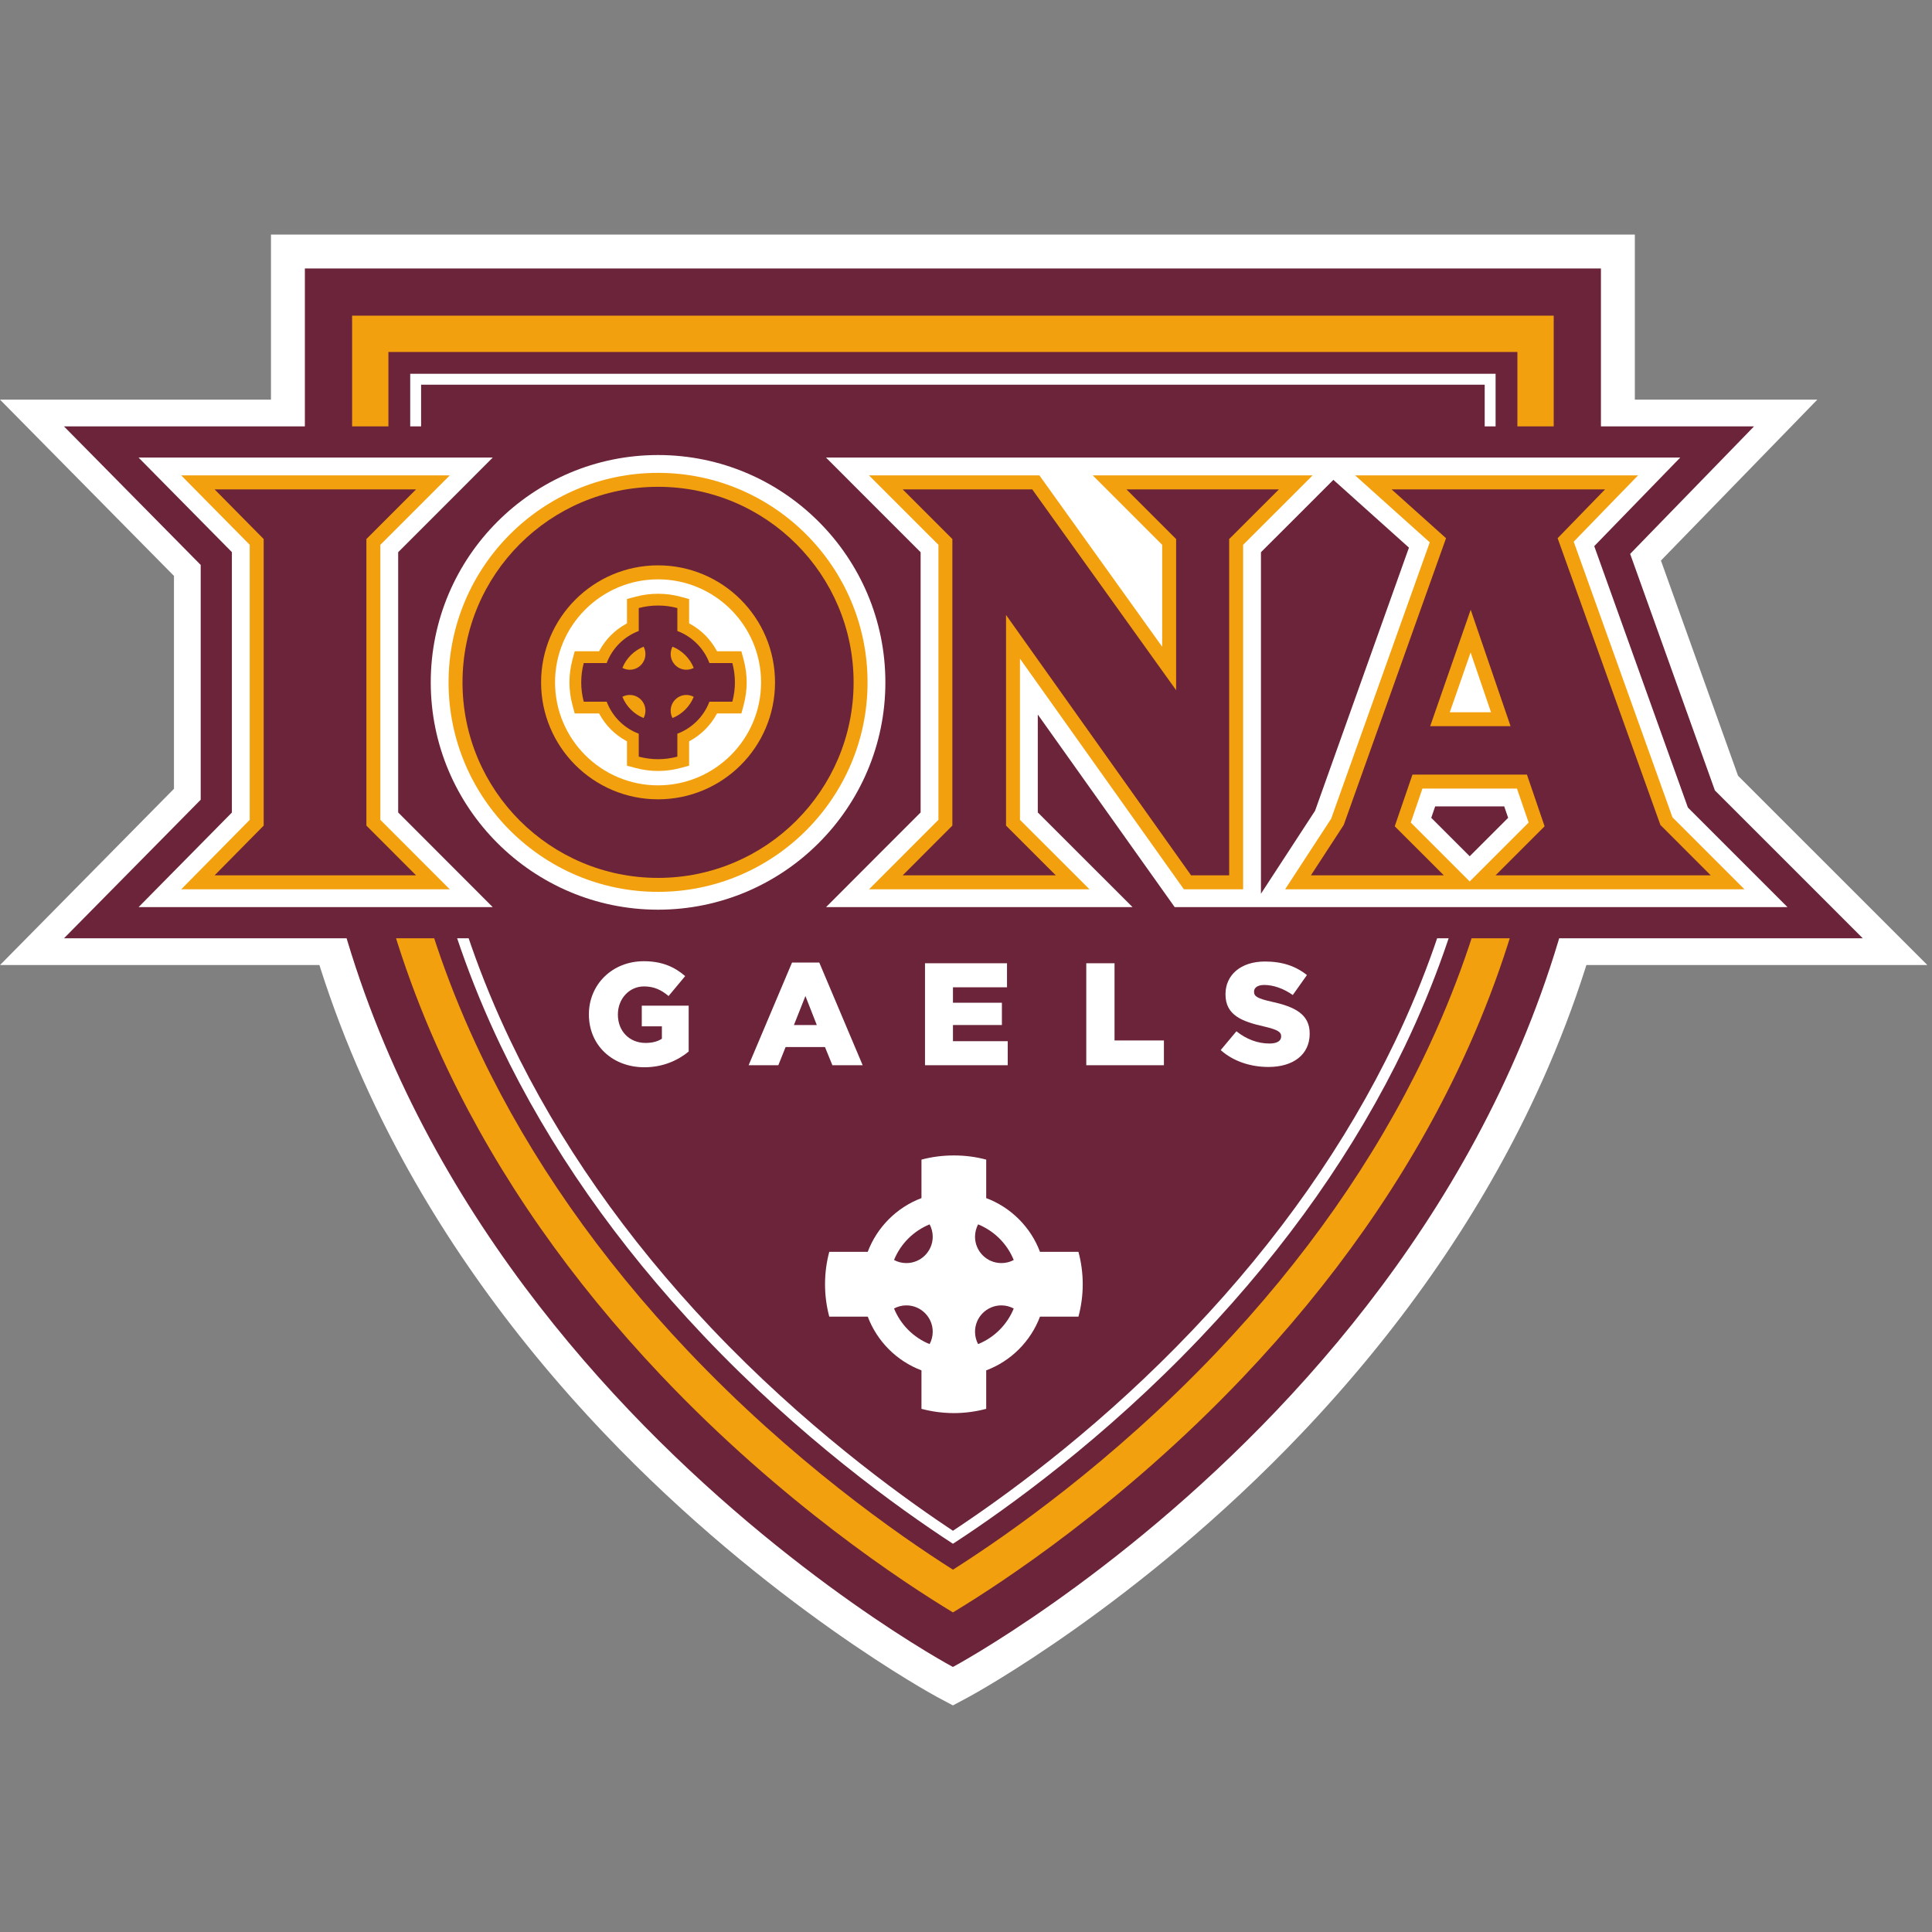 <?xml version="1.0" encoding="UTF-8"?>
<svg width="200px" height="200px" viewBox="0 0 200 200" version="1.1" xmlns="http://www.w3.org/2000/svg" xmlns:xlink="http://www.w3.org/1999/xlink">
    <rect x="0" y="0" width="200" height="200" fill="#808080" stroke="none"/>
    <!-- Generator: Sketch 54.1 (76490) - https://sketchapp.com -->
    <title>iona</title>
    <desc>Created with Sketch.</desc>
    <g id="iona" stroke="none" stroke-width="1" fill="none" fill-rule="evenodd">
        <g id="iona_BGL">
            <g id="iona" transform="translate(0, 24)">
                <g id="g10" transform="translate(99.907, 76.405) scale(-1, 1) rotate(-180) translate(-99.907, -76.405) translate(0, 0.267)" fill-rule="nonzero">
                    <g id="g12">
                        <path d="M96.99,0.883 C96.816,0.976 79.511,10.331 62.559,28.154 C52.568,38.658 44.6,50.036 38.877,61.973 C31.693,76.956 28.05,92.845 28.05,109.198 L28.05,152.262 L169.238,152.262 L169.238,109.198 C169.238,92.845 165.596,76.956 158.411,61.973 C152.688,50.037 144.721,38.659 134.729,28.154 C117.794,10.349 100.472,0.976 100.299,0.884 L98.644,0 L96.99,0.883" id="path14" fill="#FFFFFF"></path>
                        <path d="M136.529,111.564 L138.853,118.077 L138.255,118.613 L136.529,116.89 L136.529,111.564 Z M68.12,76.377 C66.783,76.377 65.448,76.466 64.136,76.642 L0.003,76.642 L18.009,94.888 L18.009,116.926 L15.606,119.358 L0,135.173 L64.16,135.173 C65.464,135.347 66.791,135.435 68.12,135.435 C69.422,135.435 70.732,135.347 72.032,135.173 L188.129,135.173 L172.813,119.415 L171.94,118.514 L179.922,96.235 L199.52,76.642 L72.055,76.642 C70.748,76.466 69.431,76.377 68.12,76.377 L68.12,76.377 Z" id="path16" fill="#FFFFFF"></path>
                        <path d="M31.56,148.752 C31.56,148.752 31.56,142.045 31.56,109.198 C31.56,39.823 98.644,3.979 98.644,3.979 C98.644,3.979 165.728,39.823 165.728,109.198 C165.728,141.71 165.728,148.752 165.728,148.752 L31.56,148.752" id="path18" fill="#6B2439"></path>
                        <path d="M98.647,9.627 C93.579,12.69 80.923,20.976 68.432,34.165 C59.101,44.018 51.679,54.651 46.371,65.768 C39.787,79.559 36.449,94.171 36.449,109.198 L36.449,143.864 L160.84,143.864 L160.84,109.198 C160.84,94.111 157.475,79.444 150.838,65.604 C145.496,54.461 138.028,43.809 128.644,33.942 C116.178,20.836 103.677,12.661 98.647,9.627" id="path20" fill="#F3A00F"></path>
                        <path d="M98.649,14.051 C92.956,17.664 81.983,25.326 71.162,36.751 C62.102,46.318 54.903,56.626 49.765,67.388 C43.424,80.669 40.209,94.736 40.209,109.198 L40.209,140.104 L157.079,140.104 L157.079,109.198 C157.079,94.679 153.838,80.559 147.447,67.23 C142.275,56.443 135.032,46.115 125.919,36.534 C115.127,25.187 104.281,17.621 98.649,14.051" id="path22" fill="#6B2439"></path>
                        <path d="M98.65,16.733 C92.853,20.512 82.756,27.791 72.801,38.302 C63.903,47.698 56.837,57.811 51.801,68.36 C45.606,81.335 42.465,95.075 42.465,109.198 L42.465,137.847 L154.823,137.847 L154.823,109.198 C154.823,95.019 151.657,81.227 145.413,68.205 C140.343,57.631 133.234,47.498 124.284,38.089 C114.36,27.655 104.378,20.464 98.65,16.733" id="path24" fill="#FFFFFF"></path>
                        <path d="M98.022,18.5 C93.008,21.857 83.169,28.995 73.62,39.078 C64.803,48.388 57.805,58.403 52.819,68.846 C46.697,81.669 43.593,95.245 43.593,109.198 L43.593,136.719 L153.695,136.719 L153.695,109.198 C153.695,95.19 150.566,81.562 144.396,68.693 C139.376,58.225 132.335,48.19 123.467,38.866 C114.427,29.362 105.323,22.545 99.277,18.5 L98.65,18.08 L98.022,18.5" id="path26" fill="#6B2439"></path>
                        <path d="M92.073,117.833 C92.002,117.974 91.93,118.116 91.857,118.256 L92.073,118.04 L92.073,117.833 Z M133.762,118.038 L137.005,121.276 L138.152,122.424 L142.084,118.896 L133.762,95.57 L133.762,118.038 Z M91.864,93.567 C91.935,93.703 92.004,93.839 92.073,93.976 L92.073,93.775 L91.864,93.567 Z M192.837,79.41 L177.526,94.718 L168.753,119.203 L170.829,121.344 L181.579,132.405 L77.715,132.405 L80.482,129.635 C76.782,131.571 72.577,132.667 68.12,132.667 C63.884,132.667 59.875,131.676 56.311,129.915 L58.797,132.405 L6.62,132.405 L17.576,121.303 L20.776,118.062 L20.776,93.753 L6.623,79.41 L58.796,79.41 L56.315,81.894 C59.878,80.135 63.885,79.144 68.12,79.144 C72.582,79.144 76.792,80.243 80.495,82.182 L77.727,79.41 L192.837,79.41 L192.837,79.41 Z" id="path28" fill="#6B2439"></path>
                        <polyline id="path30" fill="#FFFFFF" points="41.219 119.378 45.399 123.558 51.009 129.176 14.343 129.176 19.873 123.572 24.005 119.388 24.005 92.428 14.345 82.638 51.007 82.638 41.219 92.438 41.219 119.378"></polyline>
                        <path d="M68.12,129.438 C55.146,129.438 44.591,118.88 44.591,105.903 C44.591,92.929 55.146,82.373 68.12,82.373 C81.097,82.373 91.654,92.929 91.654,105.903 C91.654,118.88 81.097,129.438 68.12,129.438" id="path32" fill="#FFFFFF"></path>
                        <path d="M152.143,87.904 L148.163,91.883 L148.569,93.067 L155.716,93.067 L156.123,91.882 L152.143,87.904 Z M136.136,92.615 L130.533,84.024 L130.533,119.377 L134.721,123.558 L138.03,126.871 L145.853,119.853 L136.136,92.615 Z M174.73,92.947 L165.035,120.007 L173.938,129.176 L85.506,129.176 L95.302,119.378 L95.302,92.438 L91.117,88.253 L85.513,82.638 L117.241,82.638 L107.432,92.439 L107.432,102.575 L121.603,82.638 L129.63,82.638 L130.533,82.638 L185.04,82.638 L174.73,92.947 L174.73,92.947 Z" id="path34" fill="#FFFFFF"></path>
                        <polyline id="path36" fill="#F3A00F" points="44.093 124.862 46.559 127.331 18.756 127.331 21.186 124.869 25.851 120.146 25.851 91.671 21.186 86.943 18.759 84.484 22.215 84.484 43.07 84.484 46.556 84.484 44.093 86.95 39.374 91.674 39.374 120.143 44.093 124.862"></polyline>
                        <polyline id="path38" fill="#F3A00F" points="135.881 127.331 113.121 127.331 115.59 124.862 120.309 120.143 120.309 109.592 108.03 126.728 107.598 127.331 106.856 127.331 93.446 127.331 89.957 127.331 92.425 124.862 97.147 120.143 97.147 91.674 92.423 86.95 89.962 84.484 93.446 84.484 108.038 84.484 109.297 84.484 112.784 84.484 110.317 86.95 105.587 91.674 105.587 108.355 122.124 85.089 122.555 84.484 123.301 84.484 127.244 84.484 128.688 84.484 128.688 85.928 128.688 120.143 133.415 124.862 135.881 127.331"></polyline>
                        <path d="M68.12,95.244 C62.24,95.244 57.458,100.027 57.458,105.903 C57.458,111.786 62.24,116.57 68.12,116.57 C74.002,116.57 78.787,111.786 78.787,105.903 C78.787,100.027 74.002,95.244 68.12,95.244 L68.12,95.244 Z M68.12,127.593 C56.165,127.593 46.436,117.863 46.436,105.903 C46.436,93.946 56.165,84.218 68.12,84.218 C80.079,84.218 89.809,93.946 89.809,105.903 C89.809,117.863 80.079,127.593 68.12,127.593 L68.12,127.593 Z" id="path40" fill="#F3A00F"></path>
                        <path d="M152.141,85.295 L150.488,86.95 L146.045,91.392 L147.25,94.913 L157.033,94.913 L158.242,91.392 L153.798,86.95 L152.141,85.295 Z M154.349,102.812 L150.083,102.812 L152.237,108.996 L154.349,102.812 Z M178.12,86.95 L173.133,91.934 L162.911,120.467 L167.19,124.881 L169.572,127.331 L166.155,127.331 L159.22,127.331 L144.055,127.331 L140.28,127.331 L143.093,124.806 L148.007,120.4 L137.801,91.79 L134.491,86.716 L133.036,84.484 L135.705,84.484 L149.467,84.484 L152.954,84.484 L154.818,84.484 L177.096,84.484 L180.585,84.484 L178.12,86.95 L178.12,86.95 Z" id="path42" fill="#F3A00F"></path>
                        <path d="M68.123,96.732 C67.348,96.732 66.57,96.835 65.809,97.037 L64.903,97.278 L64.903,99.802 L64.798,99.86 C63.651,100.492 62.71,101.433 62.077,102.58 L62.019,102.686 L59.492,102.686 L59.251,103.591 C59.05,104.347 58.949,105.126 58.949,105.905 C58.949,106.688 59.051,107.467 59.252,108.219 L59.493,109.124 L62.017,109.124 L62.075,109.229 C62.709,110.38 63.651,111.321 64.798,111.953 L64.903,112.011 L64.903,114.533 L65.806,114.775 C66.554,114.976 67.333,115.077 68.123,115.077 C68.913,115.077 69.691,114.976 70.435,114.775 L71.337,114.532 L71.337,112.012 L71.443,111.954 C72.593,111.322 73.535,110.38 74.168,109.229 L74.226,109.124 L76.748,109.124 L76.99,108.219 C77.193,107.46 77.296,106.681 77.296,105.905 C77.296,105.132 77.193,104.354 76.991,103.591 L76.749,102.686 L74.225,102.686 L74.167,102.58 C73.534,101.433 72.592,100.492 71.443,99.86 L71.337,99.802 L71.337,97.279 L70.433,97.038 C69.675,96.835 68.897,96.732 68.123,96.732" id="path44" fill="#F3A00F"></path>
                        <path d="M76.077,105.905 C76.077,106.597 75.983,107.268 75.812,107.905 L73.438,107.905 C72.864,109.433 71.648,110.65 70.118,111.225 L70.118,113.598 C69.483,113.769 68.812,113.858 68.123,113.858 C67.431,113.858 66.761,113.769 66.123,113.598 L66.123,111.225 C64.596,110.65 63.382,109.433 62.803,107.905 L60.43,107.905 C60.26,107.268 60.168,106.597 60.168,105.905 C60.168,105.216 60.26,104.545 60.43,103.905 L62.805,103.905 C63.382,102.38 64.596,101.165 66.123,100.589 L66.123,98.216 C66.761,98.046 67.431,97.952 68.123,97.952 C68.812,97.952 69.483,98.046 70.118,98.216 L70.118,100.589 C71.648,101.165 72.864,102.38 73.438,103.905 L75.812,103.905 C75.983,104.545 76.077,105.216 76.077,105.905" id="path46" fill="#6B2439"></path>
                        <polyline id="path48" fill="#6B2439" points="22.215 85.928 27.296 91.077 27.296 120.742 22.215 125.884 43.07 125.884 37.929 120.742 37.929 91.077 43.07 85.928 22.215 85.928"></polyline>
                        <polyline id="path50" fill="#6B2439" points="93.446 85.928 109.297 85.928 104.144 91.077 104.144 112.882 123.301 85.928 127.244 85.928 127.244 120.742 132.394 125.884 116.608 125.884 121.751 120.742 121.751 105.096 106.856 125.884 93.446 125.884 98.589 120.742 98.589 91.077 93.446 85.928"></polyline>
                        <path d="M68.12,93.798 C61.435,93.798 56.013,99.217 56.013,105.903 C56.013,112.586 61.435,118.018 68.12,118.018 C74.808,118.018 80.23,112.586 80.23,105.903 C80.23,99.217 74.808,93.798 68.12,93.798 L68.12,93.798 Z M68.12,126.149 C56.942,126.149 47.879,117.083 47.879,105.903 C47.879,94.725 56.942,85.664 68.12,85.664 C79.304,85.664 88.364,94.725 88.364,105.903 C88.364,117.083 79.304,126.149 68.12,126.149 L68.12,126.149 Z" id="path52" fill="#6B2439"></path>
                        <path d="M148.051,101.367 L152.245,113.423 L156.375,101.367 L148.051,101.367 Z M177.096,85.928 L171.884,91.144 L161.245,120.828 L166.155,125.884 L159.22,125.884 L144.055,125.884 L149.693,120.828 L139.103,91.144 L135.705,85.928 L149.467,85.928 L144.383,91.005 L146.218,96.358 L158.067,96.358 L159.897,91.005 L154.818,85.928 L177.096,85.928 L177.096,85.928 Z" id="path54" fill="#6B2439"></path>
                        <path d="M71.816,107.401 C71.588,107.28 71.331,107.212 71.054,107.212 C70.155,107.212 69.428,107.942 69.428,108.839 C69.428,109.113 69.499,109.374 69.618,109.601 C70.617,109.194 71.412,108.401 71.816,107.401" id="path56" fill="#F3A00F"></path>
                        <path d="M66.625,109.601 C66.746,109.374 66.816,109.113 66.816,108.839 C66.816,107.942 66.088,107.212 65.192,107.212 C64.914,107.212 64.657,107.28 64.429,107.404 C64.834,108.401 65.628,109.194 66.625,109.601" id="path58" fill="#F3A00F"></path>
                        <path d="M64.429,104.409 C64.657,104.53 64.914,104.601 65.19,104.601 C66.088,104.601 66.816,103.871 66.816,102.975 C66.816,102.698 66.746,102.438 66.625,102.212 C65.628,102.615 64.834,103.412 64.429,104.409" id="path60" fill="#F3A00F"></path>
                        <path d="M69.618,102.212 C69.497,102.438 69.428,102.698 69.428,102.975 C69.428,103.871 70.155,104.601 71.054,104.601 C71.331,104.601 71.588,104.53 71.816,104.407 C71.412,103.412 70.617,102.615 69.618,102.212" id="path62" fill="#F3A00F"></path>
                        <path d="M60.963,71.519 L60.963,71.549 C60.963,74.625 63.376,77.038 66.648,77.038 C68.503,77.038 69.814,76.465 70.93,75.499 L69.211,73.434 C68.458,74.067 67.704,74.429 66.663,74.429 C65.14,74.429 63.964,73.147 63.964,71.534 L63.964,71.504 C63.964,69.8 65.155,68.579 66.829,68.579 C67.538,68.579 68.081,68.73 68.518,69.015 L68.518,70.297 L66.437,70.297 L66.437,72.439 L71.292,72.439 L71.292,67.689 C70.176,66.769 68.623,66.06 66.708,66.06 C63.421,66.06 60.963,68.322 60.963,71.519" id="path64" fill="#FFFFFF"></path>
                        <path d="M84.554,70.433 L83.378,73.434 L82.187,70.433 L84.554,70.433 Z M81.991,76.902 L84.81,76.902 L89.304,66.271 L86.168,66.271 L85.399,68.156 L81.327,68.156 L80.573,66.271 L77.497,66.271 L81.991,76.902 L81.991,76.902 Z" id="path66" fill="#FFFFFF"></path>
                        <polyline id="path68" fill="#FFFFFF" points="95.756 76.827 104.245 76.827 104.245 74.338 98.651 74.338 98.651 72.74 103.717 72.74 103.717 70.433 98.651 70.433 98.651 68.759 104.32 68.759 104.32 66.271 95.756 66.271 95.756 76.827"></polyline>
                        <polyline id="path70" fill="#FFFFFF" points="112.451 76.827 115.376 76.827 115.376 68.835 120.488 68.835 120.488 66.271 112.451 66.271 112.451 76.827"></polyline>
                        <path d="M126.366,67.839 L127.994,69.785 C129.034,68.955 130.196,68.518 131.418,68.518 C132.202,68.518 132.624,68.79 132.624,69.242 L132.624,69.272 C132.624,69.71 132.276,69.951 130.845,70.283 C128.597,70.795 126.863,71.429 126.863,73.6 L126.863,73.629 C126.863,75.59 128.416,77.008 130.949,77.008 C132.744,77.008 134.147,76.525 135.292,75.605 L133.829,73.539 C132.865,74.218 131.809,74.58 130.874,74.58 C130.166,74.58 129.819,74.278 129.819,73.902 L129.819,73.871 C129.819,73.389 130.181,73.178 131.644,72.846 C134.071,72.318 135.578,71.534 135.578,69.558 L135.578,69.529 C135.578,67.372 133.875,66.091 131.312,66.091 C129.443,66.091 127.662,66.679 126.366,67.839" id="path72" fill="#FFFFFF"></path>
                        <path d="M103.662,45.79 C102.155,45.79 100.934,47.015 100.934,48.519 C100.934,48.976 101.054,49.412 101.253,49.798 C102.928,49.112 104.262,47.783 104.941,46.108 C104.559,45.9 104.125,45.79 103.662,45.79 L103.662,45.79 Z M101.253,37.402 C101.051,37.781 100.934,38.219 100.934,38.684 C100.934,40.185 102.155,41.41 103.662,41.41 C104.125,41.41 104.559,41.292 104.941,41.084 C104.262,39.417 102.928,38.08 101.253,37.402 L101.253,37.402 Z M93.831,45.79 C93.365,45.79 92.932,45.9 92.55,46.111 C93.23,47.783 94.561,49.112 96.233,49.798 C96.437,49.412 96.555,48.976 96.555,48.519 C96.555,47.015 95.335,45.79 93.831,45.79 Z M96.233,37.402 C94.561,38.08 93.23,39.417 92.55,41.089 C92.932,41.292 93.365,41.41 93.829,41.41 C95.335,41.41 96.555,40.185 96.555,38.684 C96.555,38.219 96.437,37.781 96.233,37.402 L96.233,37.402 Z M111.641,46.951 L107.66,46.951 C106.697,49.512 104.657,51.552 102.092,52.517 L102.092,56.5 C101.026,56.786 99.902,56.932 98.747,56.932 C97.586,56.932 96.462,56.786 95.39,56.5 L95.39,52.517 C92.83,51.552 90.794,49.512 89.826,46.951 L85.845,46.951 C85.559,45.883 85.407,44.757 85.407,43.596 C85.407,42.442 85.559,41.317 85.845,40.245 L89.83,40.245 C90.794,37.688 92.83,35.648 95.39,34.683 L95.39,30.7 C96.462,30.418 97.586,30.26 98.747,30.26 C99.902,30.26 101.026,30.418 102.092,30.7 L102.092,34.683 C104.657,35.648 106.697,37.688 107.66,40.245 L111.641,40.245 C111.927,41.317 112.084,42.442 112.084,43.596 C112.084,44.757 111.927,45.883 111.641,46.951 L111.641,46.951 Z" id="path74" fill="#FFFFFF"></path>
                    </g>
                </g>
            </g>
        </g>
    </g>
</svg>